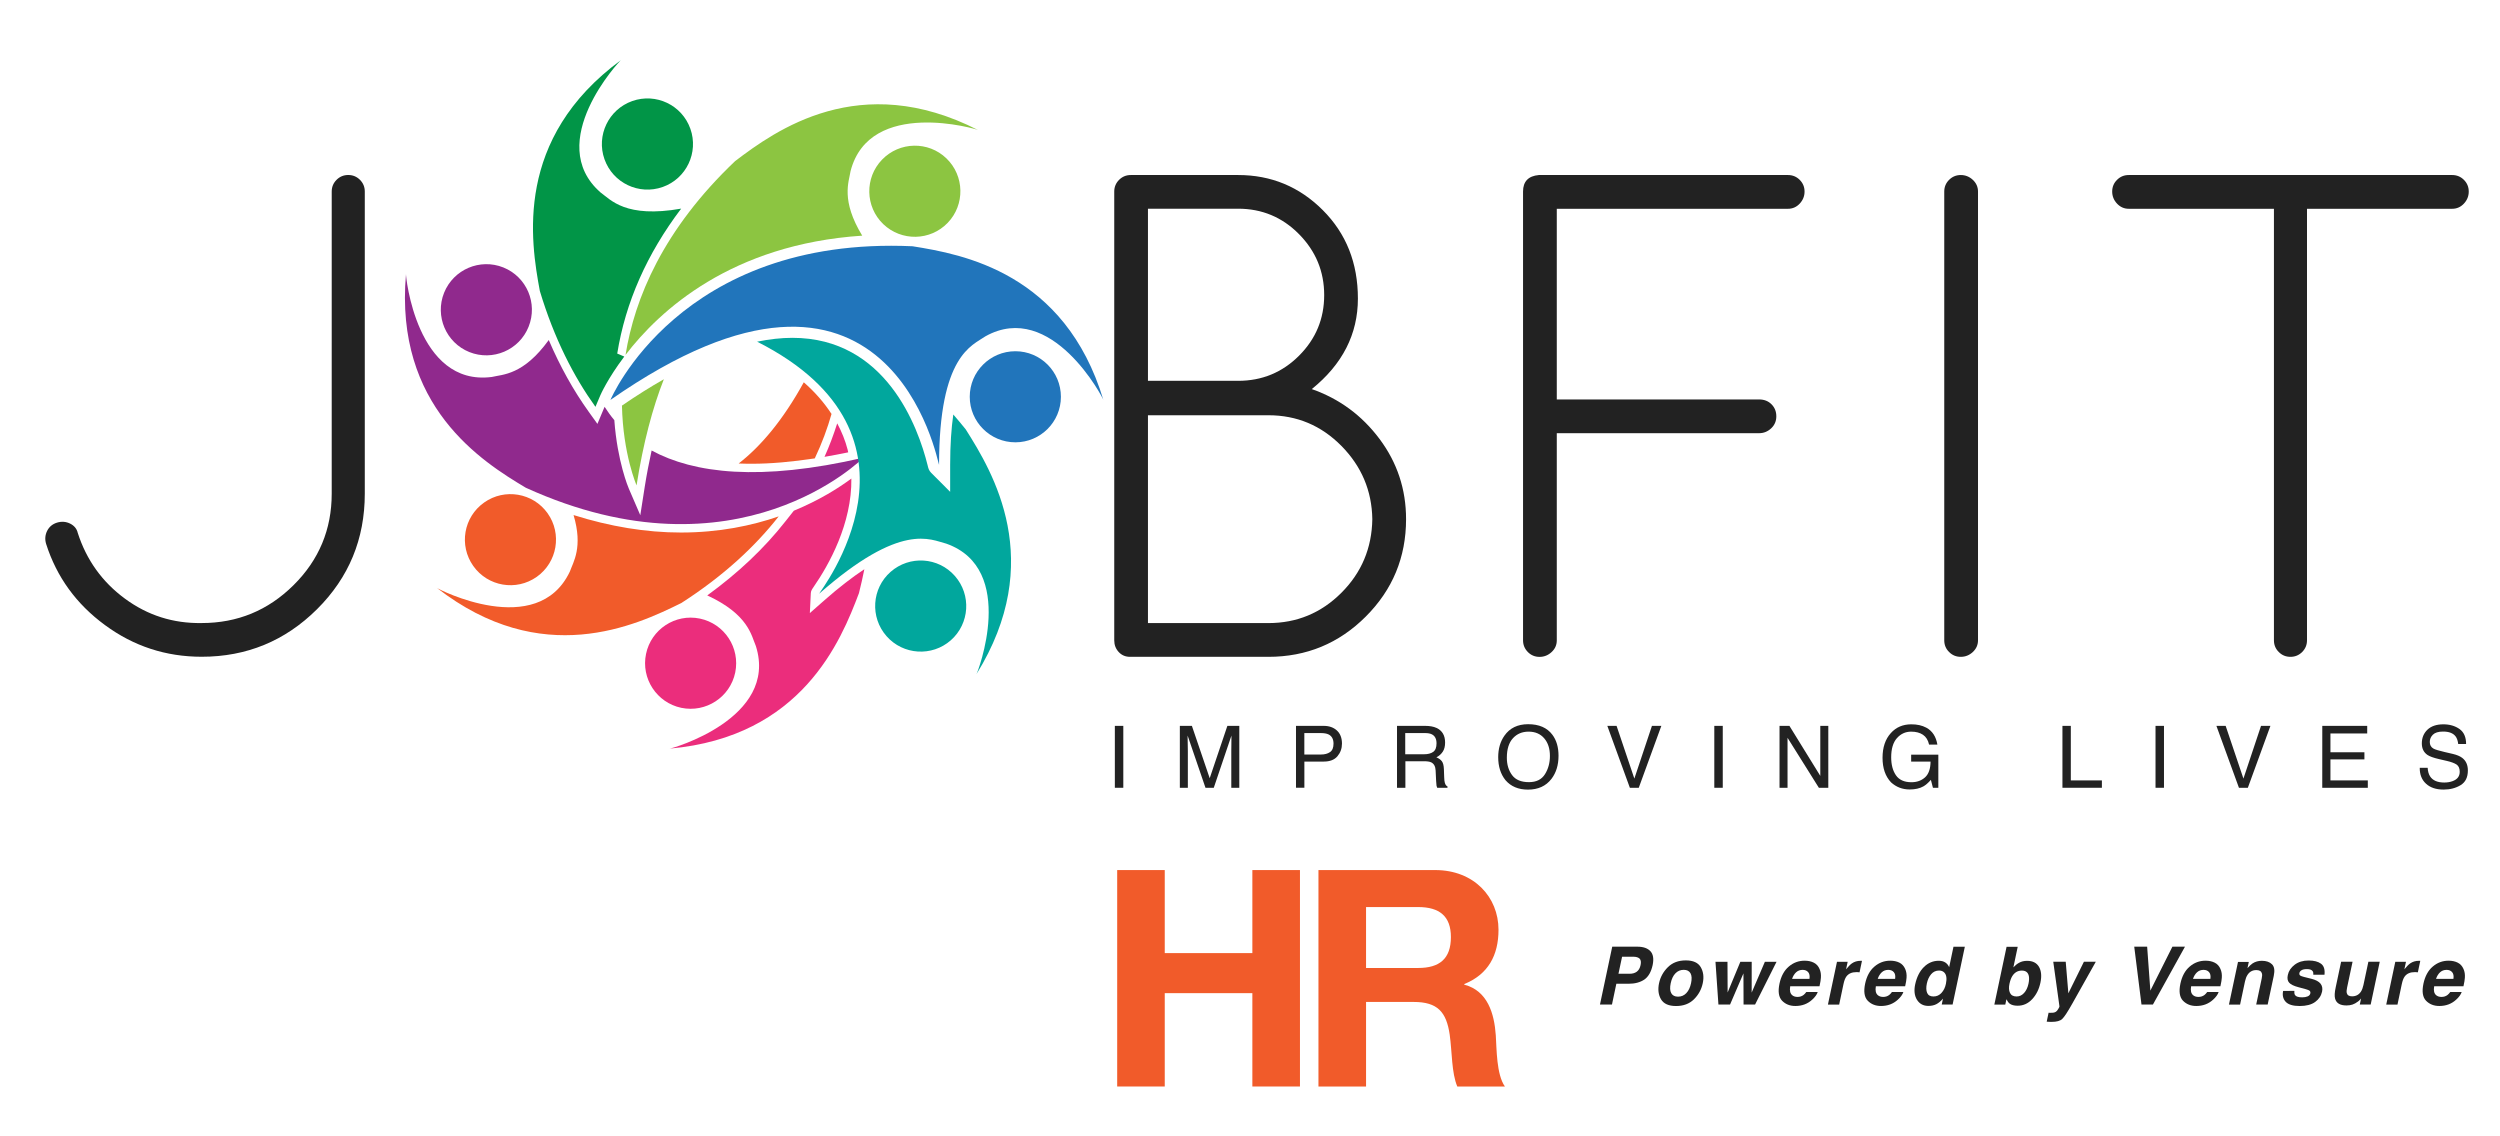 <svg xmlns="http://www.w3.org/2000/svg" xmlns:xlink="http://www.w3.org/1999/xlink" id="Capa_1" x="0px" y="0px" viewBox="0 0 662.31 300.95" style="enable-background:new 0 0 662.31 300.95;" xml:space="preserve"><style type="text/css">	.st0{fill:#F15B2A;}	.st1{fill:#222222;}	.st2{fill:#EB2D7C;}	.st3{fill:#01A79D;}	.st4{fill:#90298D;}	.st5{fill:#019547;}	.st6{fill:#8CC541;}	.st7{fill:#2175BB;}</style><g>	<g>		<polygon class="st0" points="295.97,230.5 308.57,230.5 308.57,252.5 331.78,252.5 331.78,230.5 344.39,230.5 344.39,287.84    331.78,287.84 331.78,263.11 308.57,263.11 308.57,287.84 295.97,287.84   "></polygon>		<path class="st0" d="M349.29,230.5h30.92c10.28,0,16.78,7.15,16.78,15.82c0,6.75-2.73,11.81-9.07,14.38v0.16   c6.18,1.61,7.95,7.63,8.35,13.41c0.24,3.61,0.16,10.36,2.41,13.57h-12.61c-1.53-3.61-1.37-9.16-2.01-13.73   c-0.88-6.03-3.21-8.67-9.56-8.67h-12.6v22.41h-12.61V230.5z M361.9,256.44h13.81c5.62,0,8.67-2.41,8.67-8.19   c0-5.54-3.05-7.95-8.67-7.95H361.9V256.44z"></path>	</g>	<path class="st1" d="M431.46,260.62h-3.25l-1.16,5.51h-3.18l3.25-15.33h6.68c1.54,0,2.68,0.4,3.43,1.19  c0.74,0.79,0.94,2.01,0.6,3.67c-0.39,1.81-1.12,3.09-2.19,3.84C434.54,260.24,433.16,260.62,431.46,260.62z M432.71,253.46h-2.98  l-0.96,4.51h2.98c0.76,0,1.38-0.18,1.88-0.55s0.83-0.95,1-1.75s0.08-1.37-0.26-1.71C434.01,253.63,433.46,253.46,432.71,253.46z"></path>	<path class="st1" d="M444.03,266.52c-1.95,0-3.27-0.59-3.98-1.77c-0.7-1.18-0.88-2.61-0.53-4.27c0.35-1.64,1.13-3.05,2.34-4.25  s2.79-1.8,4.74-1.8s3.27,0.6,3.97,1.8c0.7,1.2,0.88,2.62,0.53,4.25c-0.35,1.66-1.14,3.09-2.34,4.27  C447.55,265.93,445.98,266.52,444.03,266.52z M448,260.48c0.24-1.14,0.2-2.01-0.14-2.63c-0.34-0.61-0.94-0.92-1.8-0.92  c-0.87,0-1.6,0.31-2.19,0.92c-0.6,0.61-1.02,1.49-1.26,2.63s-0.2,2.01,0.14,2.63s0.94,0.93,1.8,0.93c0.87,0,1.6-0.31,2.19-0.93  S447.76,261.62,448,260.48z"></path>	<path class="st1" d="M461.06,254.8h3.01l-0.01,8.16l3.5-8.16h3.09l-5.69,11.33h-3.05l-0.03-8.26l-3.55,8.26h-3.08l-0.78-11.33h3.18  l0.04,8.13L461.06,254.8z"></path>	<path class="st1" d="M482.04,256.7c0.3,0.67,0.43,1.45,0.36,2.34c-0.03,0.52-0.15,1.27-0.37,2.25h-7.76  c-0.2,1.14-0.01,1.93,0.56,2.39c0.35,0.28,0.81,0.43,1.38,0.43c0.61,0,1.14-0.17,1.6-0.52c0.24-0.19,0.48-0.45,0.72-0.78h3.03  c-0.22,0.67-0.72,1.36-1.49,2.05c-1.21,1.1-2.68,1.65-4.43,1.65c-1.44,0-2.61-0.46-3.52-1.39c-0.9-0.93-1.13-2.44-0.69-4.53  c0.42-1.96,1.23-3.47,2.45-4.51c1.22-1.05,2.62-1.57,4.21-1.57c0.94,0,1.76,0.18,2.44,0.53  C481.21,255.38,481.72,255.94,482.04,256.7z M474.76,259.33h4.61c0.12-0.78,0.01-1.38-0.34-1.78c-0.34-0.4-0.83-0.61-1.46-0.61  c-0.69,0-1.26,0.21-1.73,0.64C475.37,258.01,475.01,258.59,474.76,259.33z"></path>	<path class="st1" d="M493.28,254.55l-0.64,3.04c-0.18-0.02-0.34-0.03-0.49-0.04c-0.15-0.01-0.26-0.01-0.35-0.01  c-1.19,0-2.08,0.39-2.65,1.16c-0.32,0.44-0.58,1.11-0.77,2.02l-1.14,5.42h-2.98l2.4-11.33h2.83l-0.42,1.98  c0.62-0.76,1.12-1.27,1.52-1.55c0.66-0.46,1.43-0.7,2.32-0.7c0.06,0,0.1,0,0.14,0C493.08,254.53,493.16,254.54,493.28,254.55z"></path>	<path class="st1" d="M504.73,256.7c0.3,0.67,0.43,1.45,0.36,2.34c-0.03,0.52-0.15,1.27-0.37,2.25h-7.76  c-0.2,1.14-0.01,1.93,0.56,2.39c0.35,0.28,0.81,0.43,1.38,0.43c0.61,0,1.14-0.17,1.6-0.52c0.24-0.19,0.48-0.45,0.72-0.78h3.03  c-0.22,0.67-0.72,1.36-1.49,2.05c-1.21,1.1-2.68,1.65-4.43,1.65c-1.44,0-2.61-0.46-3.52-1.39c-0.9-0.93-1.13-2.44-0.69-4.53  c0.42-1.96,1.23-3.47,2.45-4.51c1.22-1.05,2.62-1.57,4.21-1.57c0.94,0,1.76,0.18,2.44,0.53S504.4,255.94,504.73,256.7z   M497.45,259.33h4.61c0.12-0.78,0.01-1.38-0.34-1.78c-0.34-0.4-0.83-0.61-1.46-0.61c-0.69,0-1.26,0.21-1.73,0.64  C498.06,258.01,497.7,258.59,497.45,259.33z"></path>	<path class="st1" d="M516.38,256.23l1.14-5.41h3.01l-3.24,15.31h-2.88l0.33-1.57c-0.57,0.67-1.16,1.16-1.76,1.47  s-1.31,0.46-2.12,0.46c-1.32,0-2.32-0.54-3-1.61c-0.67-1.07-0.84-2.45-0.48-4.12c0.42-1.93,1.19-3.46,2.31-4.57  s2.44-1.66,3.93-1.66c0.69,0,1.26,0.15,1.73,0.45C515.81,255.28,516.15,255.7,516.38,256.23z M515.52,260.63  c0.29-1.39,0.15-2.38-0.42-2.97c-0.35-0.36-0.81-0.54-1.38-0.54c-0.87,0-1.57,0.33-2.12,0.98c-0.55,0.65-0.92,1.47-1.13,2.44  c-0.22,1.05-0.19,1.88,0.08,2.51s0.84,0.94,1.67,0.94c0.84,0,1.54-0.31,2.12-0.94C514.92,262.43,515.32,261.62,515.52,260.63z"></path>	<path class="st1" d="M540.56,260.32c-0.37,1.76-1.1,3.22-2.18,4.38s-2.36,1.74-3.85,1.74c-0.94,0-1.65-0.19-2.13-0.56  c-0.29-0.22-0.58-0.61-0.85-1.16l-0.3,1.42h-2.9l3.24-15.31h2.95l-1.15,5.45c0.49-0.53,0.98-0.93,1.5-1.21  c0.6-0.35,1.32-0.52,2.14-0.52c1.49,0,2.54,0.54,3.16,1.61C540.79,257.23,540.92,258.62,540.56,260.32z M537.39,260.63  c0.17-0.8,0.21-1.47,0.11-2c-0.19-1-0.81-1.5-1.87-1.5c-1.07,0-1.92,0.49-2.53,1.47c-0.32,0.52-0.56,1.19-0.74,2.02  c-0.21,0.97-0.17,1.77,0.13,2.41s0.88,0.96,1.76,0.96c0.76,0,1.42-0.31,1.98-0.93C536.79,262.45,537.17,261.63,537.39,260.63z"></path>	<path class="st1" d="M542.72,268.3l0.37,0.02c0.28,0.01,0.56,0,0.83-0.03s0.51-0.11,0.72-0.24c0.2-0.12,0.42-0.36,0.64-0.74  s0.34-0.6,0.32-0.69l-1.64-11.83h3.3l0.7,8.36l4.12-8.36h3.15l-6.26,11.15c-1.21,2.15-2.08,3.48-2.63,4  c-0.54,0.52-1.47,0.78-2.78,0.78c-0.26,0-0.47,0-0.63-0.01c-0.16,0-0.4-0.02-0.71-0.04L542.72,268.3z"></path>	<path class="st1" d="M575.52,250.8h3.33l-8.49,15.33h-3.03l-1.92-15.33h3.42l0.85,11.64L575.52,250.8z"></path>	<path class="st1" d="M588.25,256.7c0.3,0.67,0.43,1.45,0.36,2.34c-0.03,0.52-0.15,1.27-0.37,2.25h-7.76  c-0.2,1.14-0.01,1.93,0.56,2.39c0.35,0.28,0.81,0.43,1.38,0.43c0.61,0,1.14-0.17,1.6-0.52c0.24-0.19,0.48-0.45,0.72-0.78h3.03  c-0.22,0.67-0.72,1.36-1.49,2.05c-1.21,1.1-2.68,1.65-4.43,1.65c-1.44,0-2.61-0.46-3.52-1.39c-0.9-0.93-1.13-2.44-0.69-4.53  c0.42-1.96,1.23-3.47,2.45-4.51c1.22-1.05,2.62-1.57,4.21-1.57c0.94,0,1.76,0.18,2.44,0.53  C587.42,255.38,587.93,255.94,588.25,256.7z M580.97,259.33h4.61c0.12-0.78,0.01-1.38-0.34-1.78c-0.34-0.4-0.83-0.61-1.46-0.61  c-0.69,0-1.26,0.21-1.73,0.64C581.58,258.01,581.22,258.59,580.97,259.33z"></path>	<path class="st1" d="M602.38,258.5l-1.62,7.63h-3.04l1.46-6.89c0.13-0.6,0.15-1.05,0.05-1.37c-0.17-0.58-0.66-0.87-1.48-0.87  c-1.01,0-1.79,0.43-2.34,1.28c-0.29,0.45-0.51,1.03-0.66,1.73l-1.3,6.14h-2.95l2.4-11.31h2.86l-0.35,1.65  c0.51-0.58,0.96-1,1.35-1.26c0.71-0.46,1.53-0.69,2.46-0.69c1.17,0,2.06,0.31,2.68,0.92C602.52,256.06,602.68,257.08,602.38,258.5z  "></path>	<path class="st1" d="M607.84,262.51c-0.05,0.53,0.01,0.9,0.18,1.12c0.28,0.4,0.91,0.59,1.9,0.59c0.58,0,1.06-0.09,1.45-0.26  s0.61-0.43,0.69-0.78c0.07-0.33-0.02-0.59-0.26-0.76s-1.21-0.47-2.9-0.89c-1.21-0.32-2.03-0.72-2.45-1.2  c-0.43-0.47-0.55-1.15-0.35-2.04c0.22-1.05,0.82-1.95,1.8-2.7s2.22-1.13,3.71-1.13c1.41,0,2.51,0.28,3.28,0.85s1.07,1.54,0.92,2.93  h-2.96c0.03-0.38-0.01-0.68-0.14-0.9c-0.24-0.4-0.76-0.6-1.54-0.6c-0.64,0-1.13,0.1-1.44,0.3c-0.32,0.2-0.5,0.44-0.56,0.71  c-0.08,0.34,0.02,0.59,0.28,0.74c0.26,0.16,1.23,0.43,2.91,0.82c1.12,0.28,1.91,0.7,2.38,1.26c0.46,0.57,0.61,1.28,0.43,2.13  c-0.24,1.12-0.86,2.04-1.84,2.75c-0.98,0.71-2.35,1.07-4.1,1.07c-1.78,0-3.02-0.38-3.71-1.13s-0.91-1.71-0.67-2.87L607.84,262.51  L607.84,262.51z"></path>	<path class="st1" d="M623.25,254.8l-1.45,6.83c-0.14,0.64-0.17,1.13-0.08,1.46c0.15,0.58,0.61,0.86,1.4,0.86  c1.01,0,1.79-0.41,2.34-1.23c0.29-0.44,0.51-1.03,0.67-1.76l1.31-6.17h3.01l-2.4,11.33h-2.88l0.33-1.6  c-0.03,0.03-0.12,0.14-0.27,0.31c-0.15,0.17-0.31,0.33-0.49,0.46c-0.55,0.42-1.07,0.7-1.53,0.85c-0.47,0.15-0.99,0.23-1.58,0.23  c-1.68,0-2.68-0.6-3.01-1.81c-0.18-0.67-0.13-1.65,0.15-2.94l1.45-6.83h3.03V254.8z"></path>	<path class="st1" d="M641.19,254.55l-0.64,3.04c-0.18-0.02-0.34-0.03-0.49-0.04c-0.15-0.01-0.26-0.01-0.35-0.01  c-1.19,0-2.08,0.39-2.65,1.16c-0.32,0.44-0.58,1.11-0.77,2.02l-1.14,5.42h-2.98l2.4-11.33h2.83l-0.42,1.98  c0.62-0.76,1.12-1.27,1.52-1.55c0.66-0.46,1.43-0.7,2.32-0.7c0.06,0,0.1,0,0.14,0C640.98,254.53,641.06,254.54,641.19,254.55z"></path>	<path class="st1" d="M652.64,256.7c0.3,0.67,0.43,1.45,0.36,2.34c-0.03,0.52-0.15,1.27-0.37,2.25h-7.76  c-0.2,1.14-0.01,1.93,0.56,2.39c0.35,0.28,0.81,0.43,1.38,0.43c0.61,0,1.14-0.17,1.6-0.52c0.24-0.19,0.48-0.45,0.72-0.78h3.03  c-0.22,0.67-0.72,1.36-1.49,2.05c-1.21,1.1-2.68,1.65-4.43,1.65c-1.44,0-2.61-0.46-3.52-1.39c-0.9-0.93-1.13-2.44-0.69-4.53  c0.42-1.96,1.23-3.47,2.45-4.51c1.22-1.05,2.62-1.57,4.21-1.57c0.94,0,1.76,0.18,2.44,0.53S652.31,255.94,652.64,256.7z   M645.36,259.33h4.61c0.12-0.78,0.01-1.38-0.34-1.78c-0.34-0.4-0.83-0.61-1.46-0.61c-0.69,0-1.26,0.21-1.73,0.64  C645.96,258.01,645.61,258.59,645.36,259.33z"></path></g><g>	<g>		<path class="st1" d="M12.22,144.1c-0.37-1.21-0.27-2.37,0.27-3.46c0.55-1.09,1.43-1.82,2.64-2.19c1.21-0.36,2.37-0.27,3.46,0.27   c1.09,0.55,1.76,1.37,2.01,2.46c2.31,7.17,6.47,12.98,12.49,17.41c6.02,4.44,12.79,6.59,20.33,6.47c9.48,0,17.6-3.34,24.34-10.03   c6.75-6.68,10.12-14.77,10.12-24.25V50.74c0-1.21,0.43-2.25,1.28-3.1s1.88-1.28,3.1-1.28c1.21,0,2.25,0.43,3.1,1.28   s1.28,1.89,1.28,3.1v80.04c0,12.03-4.22,22.24-12.67,30.63s-18.63,12.58-30.54,12.58c-9.48,0-18.02-2.79-25.62-8.39   C20.21,160.03,15.01,152.85,12.22,144.1z"></path>		<path class="st1" d="M295.19,169.63V50.75c0-1.21,0.43-2.25,1.28-3.1s1.88-1.28,3.1-1.28h28.44c8.75,0,16.23,3.1,22.43,9.3   c6.2,6.2,9.3,14.01,9.3,23.43c0,9.42-4.08,17.41-12.22,23.98c7.29,2.55,13.28,6.96,17.96,13.22s7.02,13.34,7.02,21.24   c0,10.09-3.56,18.69-10.67,25.8c-7.11,7.11-15.71,10.67-25.8,10.67h-36.65c-1.22,0-2.22-0.42-3.01-1.28   C295.58,171.88,295.19,170.85,295.19,169.63z M304.12,100.89h23.89c6.32,0,11.7-2.22,16.14-6.66s6.66-9.78,6.66-16.05   c0-6.26-2.22-11.64-6.66-16.14s-9.82-6.75-16.14-6.75h-23.89V100.89z M304.12,165.07h31.91c7.53,0,13.98-2.67,19.33-8.02   c5.35-5.35,8.08-11.85,8.2-19.51c-0.12-7.54-2.86-14.01-8.2-19.42c-5.35-5.41-11.79-8.11-19.33-8.11h-31.91V165.07z"></path>		<path class="st1" d="M403.49,169.63V50.75c0-2.67,1.4-4.13,4.19-4.38h66.01c1.21,0,2.25,0.43,3.1,1.28s1.28,1.89,1.28,3.1   c0,1.22-0.43,2.28-1.28,3.19c-0.85,0.91-1.89,1.37-3.1,1.37h-61.26v50.51h53.6c1.34,0,2.43,0.43,3.28,1.28   c0.85,0.85,1.28,1.91,1.28,3.19s-0.46,2.34-1.37,3.19s-1.98,1.28-3.19,1.28h-53.6v54.88c0,1.22-0.45,2.25-1.37,3.1   c-0.91,0.85-1.98,1.28-3.19,1.28c-1.22,0-2.25-0.42-3.1-1.28S403.49,170.85,403.49,169.63z"></path>		<path class="st1" d="M515.08,169.63V50.75c0-1.21,0.42-2.25,1.28-3.1c0.85-0.85,1.88-1.28,3.1-1.28c1.21,0,2.28,0.43,3.19,1.28   s1.37,1.89,1.37,3.1v118.88c0,1.22-0.46,2.25-1.37,3.1s-1.98,1.28-3.19,1.28c-1.22,0-2.25-0.42-3.1-1.28   C515.5,171.88,515.08,170.85,515.08,169.63z"></path>		<path class="st1" d="M602.42,169.63V55.31h-38.47c-1.21,0-2.25-0.46-3.1-1.37c-0.85-0.91-1.28-1.97-1.28-3.19   c0-1.21,0.42-2.25,1.28-3.1c0.85-0.85,1.88-1.28,3.1-1.28h85.7c1.21,0,2.25,0.43,3.1,1.28s1.28,1.89,1.28,3.1   c0,1.22-0.43,2.28-1.28,3.19c-0.85,0.91-1.89,1.37-3.1,1.37h-38.47v114.32c0,1.22-0.43,2.25-1.28,3.1   c-0.85,0.85-1.88,1.28-3.1,1.28s-2.25-0.42-3.1-1.28C602.84,171.88,602.42,170.85,602.42,169.63z"></path>	</g>	<g>		<path class="st2" d="M224.57,119.17c-0.62-2.43-1.57-4.76-2.77-7.01c-0.96,3-2.06,5.98-3.37,8.87c2.05-0.35,4.15-0.75,6.28-1.19   C224.66,119.62,224.63,119.39,224.57,119.17z"></path>		<path class="st2" d="M218.48,158.96l-3.93,3.46l0.25-5.22c0.03-0.66,0.28-1.02,0.73-1.68c4.13-5.97,10.17-16.81,10.02-28.74   c-3.37,2.5-8.48,5.74-15.24,8.52l-2.27,2.87c-5.6,7.13-12.55,13.68-20.67,19.57c10.95,5.07,11.67,10.61,12.89,13.44   c6.04,19.19-22.51,27.22-22.87,27.15c35.07-3.1,45.4-28.56,50.17-41.19c0.55-2.16,1.01-4.27,1.43-6.34   C225.73,152.95,222.24,155.65,218.48,158.96z"></path>		<path class="st2" d="M180.49,187.52c-6.51-1.37-10.7-7.77-9.34-14.28c1.35-6.52,7.75-10.72,14.27-9.36   c6.53,1.37,10.7,7.75,9.36,14.28C193.42,184.69,187.03,188.88,180.49,187.52z"></path>		<path class="st0" d="M180.4,141.08c-9.25,0-18.78-1.58-28.45-4.63c2.54,8.56-0.08,12.42-0.99,14.99   c-8.63,18.16-35.02,4.59-35.23,4.3c27.79,21.62,52.68,10,64.78,4.01c11.29-7.25,19.63-15.1,25.79-22.95   C199.15,139.27,190.5,141.08,180.4,141.08z"></path>		<path class="st0" d="M220.29,109.67c-1.93-2.97-4.35-5.77-7.35-8.39c-5.51,10.02-11.36,16.93-17.25,21.51   c1.14,0.05,2.3,0.07,3.48,0.07c5.1,0,10.72-0.52,16.68-1.42C217.78,117.38,219.23,113.42,220.29,109.67z"></path>		<path class="st3" d="M251.89,169.63c-4.99,4.39-12.63,3.91-17.03-1.1c-4.4-5.01-3.92-12.63,1.08-17.03   c5.02-4.41,12.64-3.92,17.03,1.09C257.37,157.58,256.9,165.21,251.89,169.63z"></path>		<path class="st0" d="M125.38,149.94c-3.85-5.45-2.57-12.96,2.88-16.81c5.43-3.85,12.97-2.57,16.82,2.86   c3.85,5.42,2.57,12.97-2.88,16.83C136.76,156.66,129.24,155.39,125.38,149.94z"></path>		<path class="st4" d="M172.63,119.35c-0.67,3.08-1.29,6.24-1.82,9.59l-1.18,7.55l-3.03-7.02c-0.14-0.32-3.05-7.22-3.85-18.16   c-0.96-1.14-1.8-2.33-2.58-3.54l-1.9,4.53l-2.31-3.22c-4.08-5.69-7.61-12.05-10.58-19c-6.74,9.31-12.15,9.09-15.1,9.79   c-19.96,2.58-22.84-26.96-22.72-27.28c-3.1,35.07,20.15,49.71,31.75,56.63c56.28,25.62,89.43-7.97,89.43-7.97   C201.33,127.61,183.8,125.41,172.63,119.35z"></path>		<path class="st4" d="M117.65,77.56c2.49-6.18,9.5-9.18,15.69-6.71c6.2,2.49,9.19,9.52,6.7,15.71c-2.47,6.19-9.5,9.19-15.7,6.71   C118.17,90.79,115.17,83.75,117.65,77.56z"></path>		<path class="st5" d="M167.5,26.77c6.28-2.22,13.18,1.06,15.4,7.36c2.22,6.28-1.06,13.19-7.34,15.41   c-6.3,2.22-13.19-1.07-15.42-7.36C157.92,35.89,161.22,29,167.5,26.77z"></path>		<path class="st6" d="M164.77,107.45c0.28,12.87,3.87,21.14,3.87,21.14c1.77-11.3,4.26-20.57,7.23-28.12   C172.28,102.51,168.58,104.84,164.77,107.45z"></path>		<path class="st6" d="M228.42,62.43c-5.7-9.39-3.54-14.19-3.08-17.13c5.07-19.47,33.54-11.09,33.79-10.84   c-31.35-16.02-53.62,0.06-64.38,8.22c-19.07,18.12-26.62,36.35-29.03,51.34C174.74,82.23,193.81,64.73,228.42,62.43z"></path>		<path class="st6" d="M250.73,41.96c4.8,4.62,4.95,12.27,0.34,17.07c-4.63,4.81-12.25,4.95-17.08,0.34   c-4.79-4.62-4.95-12.26-0.32-17.07C238.29,37.5,245.94,37.34,250.73,41.96z"></path>		<path class="st3" d="M252.55,109.81c-0.51,3.62-0.83,7.97-0.83,13.35v7.14l-5.04-5.05c-0.6-0.6-0.74-1.17-0.93-1.97   c-2.52-10.15-11.06-33.78-35.84-33.78c-2.97,0-6.08,0.36-9.33,1.02c49.34,24.94,16.45,66.34,16.43,66.77   c21.78-19.18,29.52-14.29,33.67-13.27c18.98,6.69,8.25,34.34,8,34.58c18.56-29.9,4.39-53.44-2.84-64.85   C254.75,112.38,253.65,111.09,252.55,109.81z"></path>		<path class="st7" d="M161.72,105.95c0,0,18.25-43.52,80.03-40.71c13.34,2.12,40.37,7.02,50.56,40.71   c0-0.35-13.69-26.67-31.25-16.85c-3.52,2.46-12.28,5.02-12.28,34.06C248.42,122.81,236.13,54.01,161.72,105.95z"></path>		<path class="st7" d="M281.06,105.12c0,6.67-5.41,12.06-12.06,12.06c-6.67,0-12.09-5.4-12.09-12.06c0-6.67,5.41-12.07,12.09-12.07   C275.66,93.05,281.06,98.45,281.06,105.12z"></path>		<path class="st5" d="M163.52,93.67c2.18-13.57,7.87-26.43,16.94-38.4c-14.73,2.6-18.65-2.34-21.38-4.3   c-15.12-13.27,5.14-34.95,5.46-35.07c-28.36,20.82-23.98,47.95-21.52,61.2c3.82,12.64,8.98,22.67,14.73,30.68l1.26-2.98   c0.05-0.14,1.96-4.49,6.38-10.34L163.52,93.67z"></path>	</g></g><g>	<path class="st1" d="M295.35,192.3h2.24v16.4h-2.24V192.3z"></path>	<path class="st1" d="M312.58,192.3h3.18l4.72,13.87l4.68-13.87h3.16v16.4h-2.12v-9.68c0-0.33,0.01-0.89,0.02-1.66  c0.02-0.77,0.02-1.6,0.02-2.49l-4.68,13.83h-2.2l-4.73-13.83v0.5c0,0.4,0.01,1.01,0.03,1.84c0.02,0.82,0.03,1.43,0.03,1.81v9.68  h-2.12v-16.4H312.58z"></path>	<path class="st1" d="M343.33,192.3h7.34c1.45,0,2.62,0.41,3.51,1.23s1.34,1.98,1.34,3.47c0,1.28-0.4,2.39-1.19,3.34  c-0.8,0.95-2.01,1.42-3.65,1.42h-5.12v6.93h-2.22V192.3H343.33z M351.95,194.56c-0.49-0.23-1.16-0.35-2.01-0.35h-4.39v5.68h4.39  c0.99,0,1.79-0.21,2.41-0.64c0.62-0.42,0.93-1.17,0.93-2.24C353.28,195.81,352.83,194.99,351.95,194.56z"></path>	<path class="st1" d="M370.07,192.3h7.46c1.23,0,2.24,0.18,3.04,0.55c1.51,0.7,2.27,1.99,2.27,3.87c0,0.98-0.2,1.79-0.61,2.41  c-0.41,0.63-0.97,1.13-1.7,1.51c0.64,0.26,1.12,0.6,1.45,1.03c0.32,0.42,0.5,1.11,0.54,2.07l0.08,2.2c0.02,0.63,0.07,1.09,0.16,1.4  c0.13,0.52,0.37,0.86,0.71,1v0.37h-2.72c-0.07-0.14-0.13-0.32-0.18-0.55c-0.04-0.22-0.08-0.65-0.11-1.3l-0.13-2.74  c-0.05-1.07-0.44-1.79-1.16-2.15c-0.41-0.2-1.06-0.3-1.94-0.3h-4.91v7.03h-2.22v-16.4H370.07z M377.29,199.82  c1.01,0,1.81-0.21,2.4-0.63s0.88-1.17,0.88-2.26c0-1.17-0.41-1.97-1.24-2.39c-0.44-0.22-1.03-0.33-1.77-0.33h-5.28v5.61  L377.29,199.82L377.29,199.82z"></path>	<path class="st1" d="M411.26,194.65c1.09,1.45,1.63,3.31,1.63,5.57c0,2.45-0.62,4.48-1.86,6.11c-1.46,1.91-3.54,2.86-6.24,2.86  c-2.52,0-4.51-0.83-5.95-2.5c-1.29-1.61-1.93-3.64-1.93-6.1c0-2.22,0.55-4.12,1.65-5.69c1.41-2.02,3.51-3.04,6.27-3.04  C407.72,191.85,409.87,192.79,411.26,194.65z M409.3,205.1c0.88-1.4,1.31-3.02,1.31-4.84c0-1.93-0.5-3.48-1.51-4.66  s-2.39-1.77-4.14-1.77c-1.7,0-3.08,0.58-4.15,1.75s-1.61,2.88-1.61,5.16c0,1.82,0.46,3.35,1.38,4.6s2.41,1.87,4.47,1.87  C407.01,207.21,408.42,206.51,409.3,205.1z"></path>	<path class="st1" d="M428.27,192.3l4.71,13.97l4.66-13.97h2.49l-5.98,16.4h-2.36l-5.97-16.4H428.27z"></path>	<path class="st1" d="M454.16,192.3h2.24v16.4h-2.24V192.3z"></path>	<path class="st1" d="M471.44,192.3h2.62l8.18,13.25V192.3h2.12v16.4h-2.5l-8.3-13.24v13.24h-2.12V192.3z"></path>	<path class="st1" d="M510.31,192.77c1.61,0.86,2.59,2.36,2.95,4.5h-2.2c-0.26-1.2-0.81-2.07-1.63-2.62s-1.86-0.82-3.12-0.82  c-1.49,0-2.74,0.57-3.76,1.71c-1.02,1.14-1.53,2.84-1.53,5.09c0,1.95,0.42,3.54,1.26,4.76s2.21,1.84,4.1,1.84  c1.45,0,2.65-0.43,3.61-1.29c0.95-0.86,1.44-2.25,1.46-4.17h-5.14v-1.84h7.2v8.78h-1.43l-0.54-2.11c-0.74,0.83-1.4,1.4-1.97,1.72  c-0.96,0.55-2.18,0.83-3.66,0.83c-1.91,0-3.55-0.63-4.93-1.89c-1.5-1.58-2.25-3.74-2.25-6.5c0-2.75,0.73-4.93,2.2-6.55  c1.39-1.55,3.2-2.32,5.41-2.32C507.88,191.88,509.2,192.18,510.31,192.77z"></path>	<path class="st1" d="M546.39,192.3h2.22v14.45h8.23v1.95h-10.45L546.39,192.3L546.39,192.3z"></path>	<path class="st1" d="M571.05,192.3h2.24v16.4h-2.24V192.3z"></path>	<path class="st1" d="M589.63,192.3l4.71,13.97L599,192.3h2.49l-5.98,16.4h-2.36l-5.97-16.4H589.63z"></path>	<path class="st1" d="M615.23,192.3h11.9v2.01h-9.74v4.98h9v1.9h-9v5.56h9.9v1.95h-12.07L615.23,192.3L615.23,192.3z"></path>	<path class="st1" d="M643.15,203.41c0.05,0.93,0.26,1.69,0.64,2.27c0.71,1.09,1.96,1.63,3.75,1.63c0.8,0,1.54-0.12,2.19-0.36  c1.28-0.46,1.91-1.29,1.91-2.48c0-0.89-0.27-1.53-0.81-1.91c-0.55-0.37-1.41-0.7-2.58-0.97l-2.15-0.5  c-1.41-0.33-2.4-0.69-2.99-1.08c-1.01-0.68-1.51-1.71-1.51-3.07c0-1.47,0.5-2.68,1.49-3.63c0.99-0.94,2.4-1.42,4.22-1.42  c1.67,0,3.09,0.42,4.27,1.24c1.17,0.83,1.75,2.16,1.75,3.98h-2.09c-0.11-0.88-0.33-1.55-0.69-2.02c-0.65-0.86-1.75-1.28-3.31-1.28  c-1.26,0-2.16,0.28-2.71,0.83c-0.55,0.55-0.82,1.19-0.82,1.92c0,0.8,0.32,1.39,0.97,1.76c0.42,0.24,1.39,0.54,2.89,0.89l2.23,0.52  c1.07,0.25,1.9,0.6,2.49,1.04c1.01,0.77,1.51,1.88,1.51,3.34c0,1.82-0.64,3.12-1.93,3.9s-2.79,1.17-4.49,1.17  c-1.99,0-3.55-0.52-4.67-1.56c-1.13-1.03-1.68-2.44-1.66-4.21L643.15,203.41L643.15,203.41z"></path></g></svg>